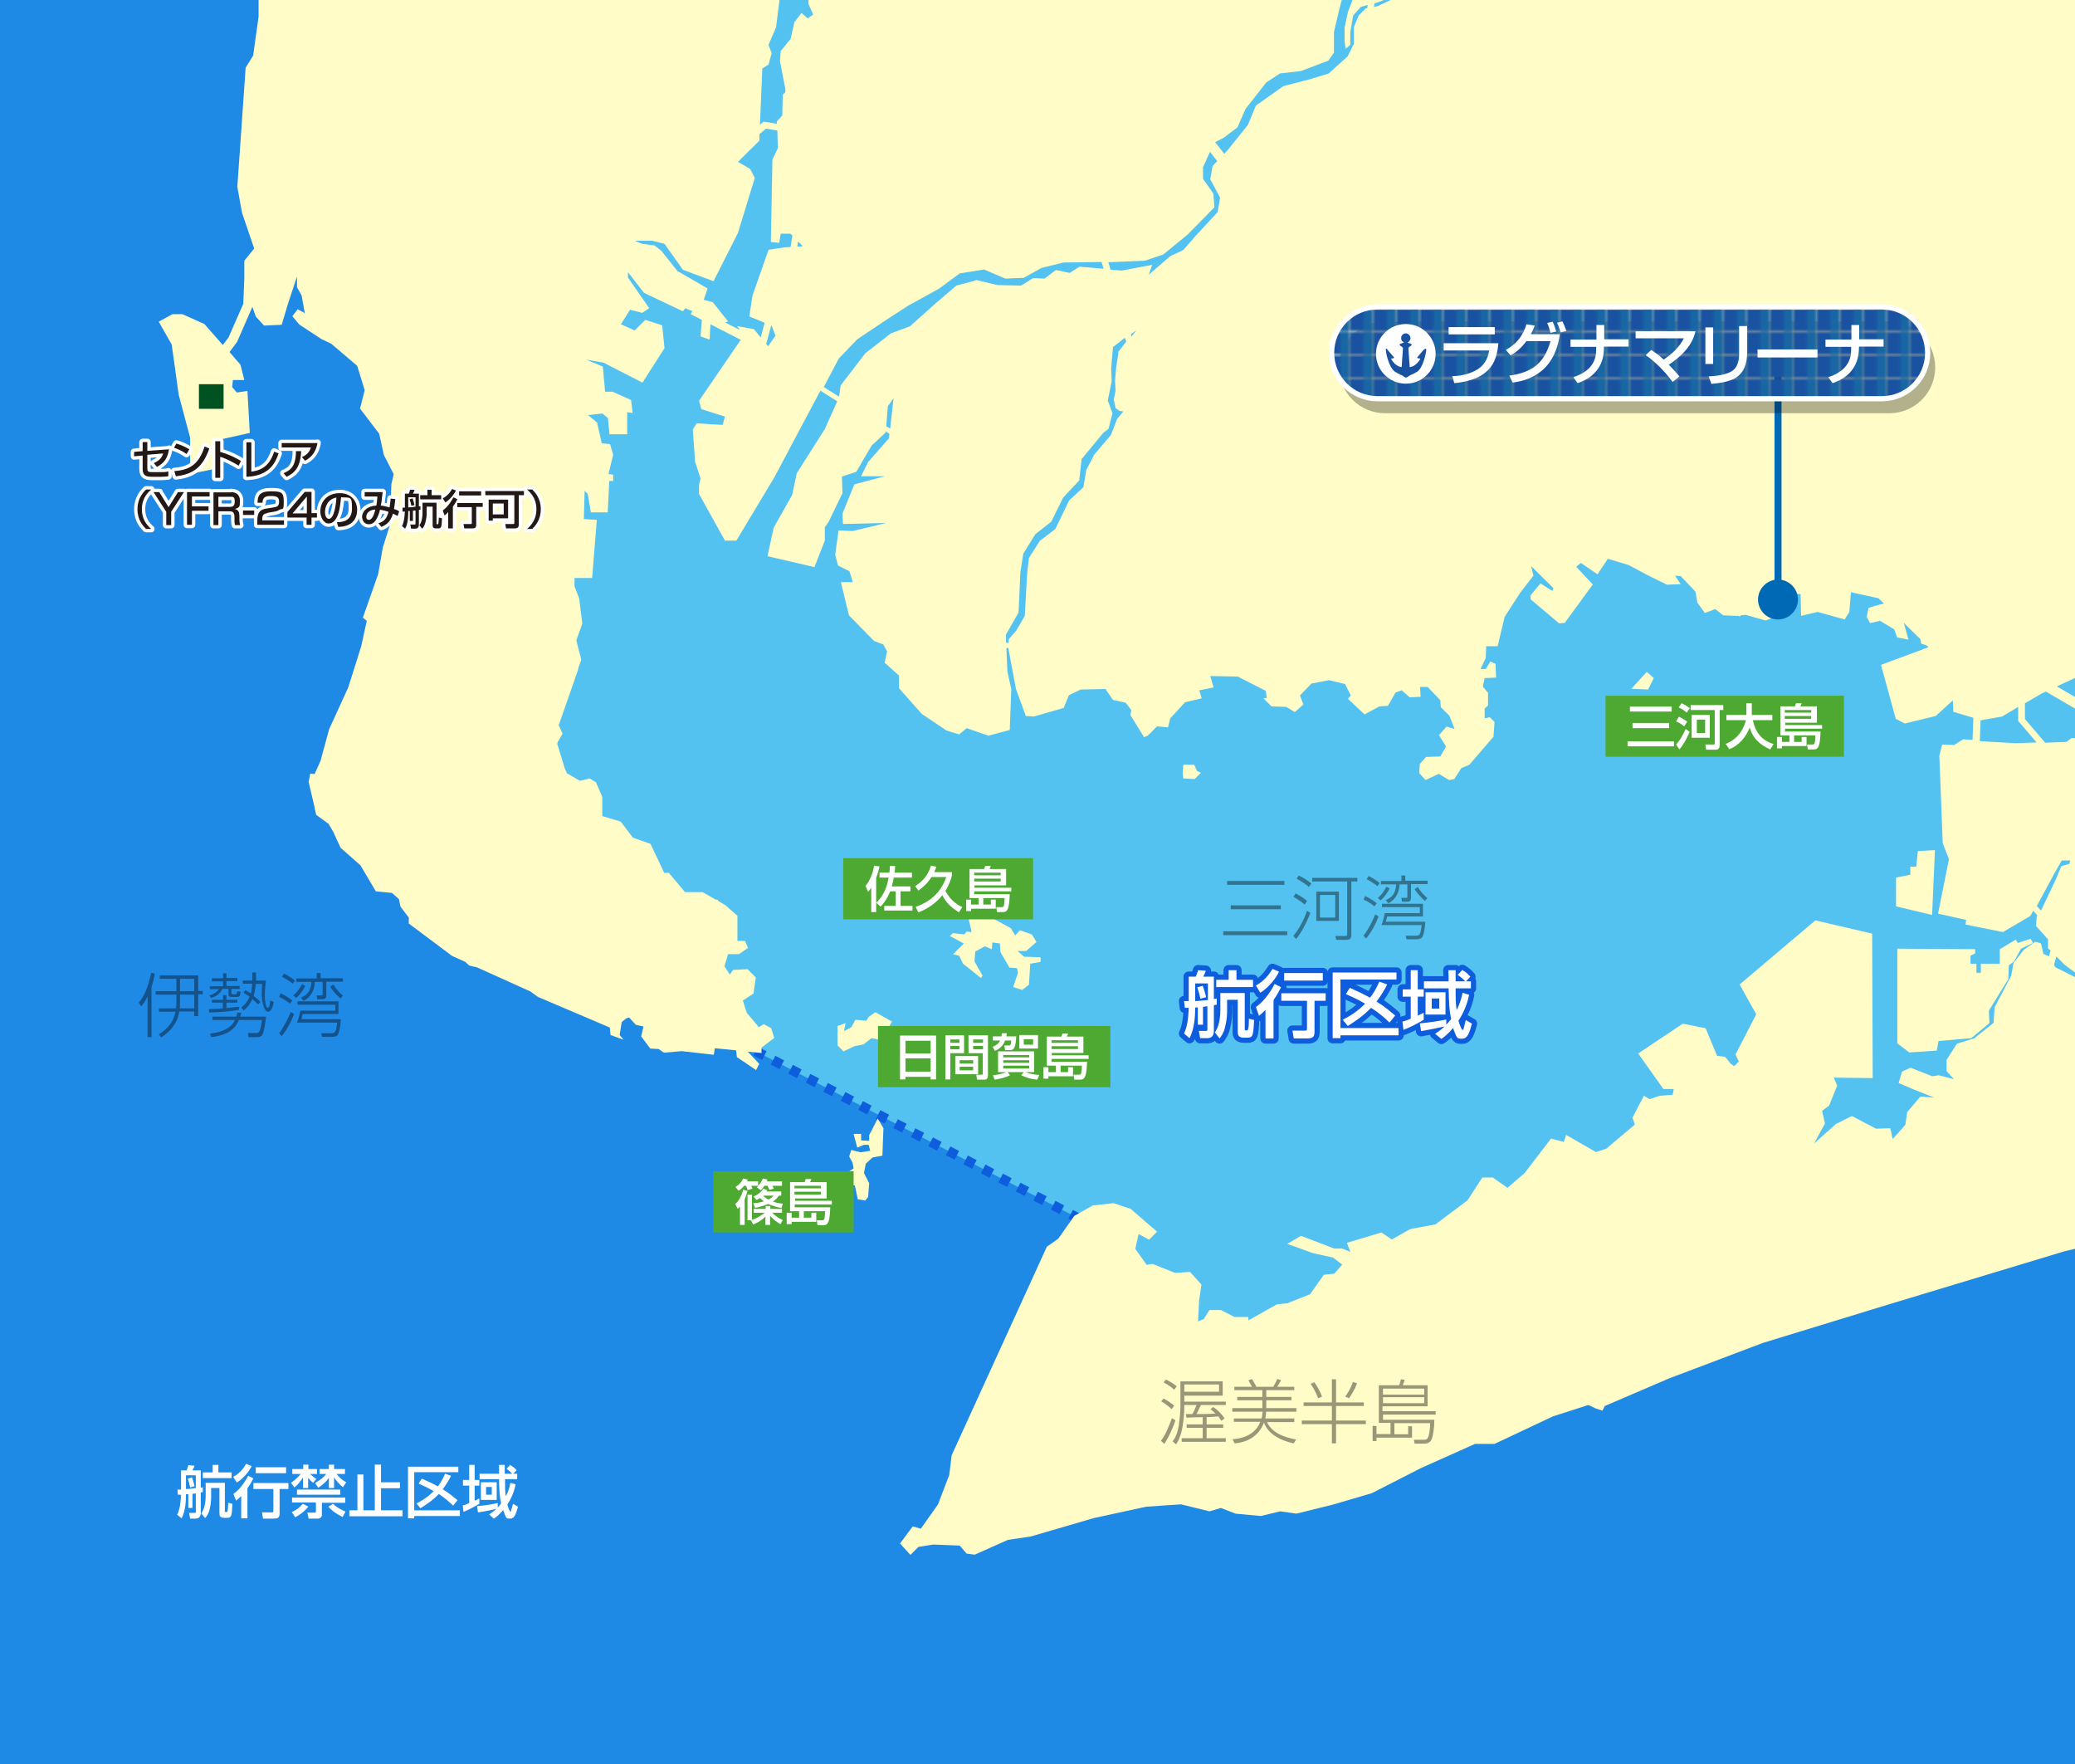 <?xml version="1.0" encoding="UTF-8"?>
<svg xmlns="http://www.w3.org/2000/svg" width="800" height="680" version="1.1" xmlns:xlink="http://www.w3.org/1999/xlink" viewBox="0 0 800 680">
  <defs>
    <style>
      .cls-1 {
        fill: #005221;
      }

      .cls-2 {
        fill: #fff;
      }

      .cls-3 {
        opacity: .4;
      }

      .cls-4 {
        fill: #1966a4;
      }

      .cls-5, .cls-6, .cls-7, .cls-8, .cls-9 {
        fill: none;
      }

      .cls-10 {
        isolation: isolate;
      }

      .cls-6 {
        stroke-width: 2px;
      }

      .cls-6, .cls-7, .cls-9 {
        stroke-linejoin: round;
      }

      .cls-6, .cls-9 {
        stroke: #fff;
      }

      .cls-7 {
        stroke: #0d5ddd;
        stroke-width: 4px;
      }

      .cls-11 {
        fill: #4ea932;
      }

      .cls-12 {
        fill: url(#_新規パターンスウォッチ_1);
      }

      .cls-13 {
        fill: #1f89e6;
      }

      .cls-14 {
        fill: #221815;
      }

      .cls-15 {
        fill: #0069b5;
      }

      .cls-16 {
        fill: #1a52a2;
      }

      .cls-17 {
        mix-blend-mode: multiply;
        opacity: .3;
      }

      .cls-8 {
        stroke: #0069b5;
        stroke-width: 2.7px;
      }

      .cls-18 {
        fill: #fffcc8;
      }

      .cls-19 {
        clip-path: url(#clippath);
      }

      .cls-20 {
        fill: #54c2f0;
        stroke: #0d5ddd;
        stroke-dasharray: 3.8;
        stroke-width: 3.8px;
      }

      .cls-9 {
        stroke-width: 2.6px;
      }
    </style>
    <clipPath id="clippath">
      <rect class="cls-5" width="800" height="680"/>
    </clipPath>
    <pattern id="_新規パターンスウォッチ_1" data-name="新規パターンスウォッチ 1" x="0" y="0" width="8.5" height="8.5" patternTransform="translate(160.8 236.3)" patternUnits="userSpaceOnUse" viewBox="0 0 8.5 8.5">
      <g>
        <rect class="cls-5" width="8.5" height="8.5"/>
        <rect class="cls-16" x="0" width="8.5" height="8.5"/>
        <rect class="cls-4" x="4.8" width="3.8" height="8.5"/>
      </g>
    </pattern>
  </defs>
  <!-- Generator: Adobe Illustrator 28.7.9, SVG Export Plug-In . SVG Version: 1.2.0 Build 218)  -->
  <g class="cls-10">
    <g id="map">
      <g class="cls-19">
        <rect class="cls-13" x="-18" y="-19.9" width="835.8" height="711.7"/>
        <polygon class="cls-20" points="277.8 398.2 429.8 476.9 437 533.6 750.2 465.2 802.4 432.1 802.4 -31.6 212 -16.1 174.3 173.6 162.7 311.1 277.8 398.2"/>
        <polygon class="cls-5" points="768.4 279.8 774.5 283.3 799.1 281.5 808.1 277.8 820.5 277.6 824.9 278.7 830.4 285.3 836.2 289 839.3 289.3 841.5 288.4 840.8 284.8 838.2 279.5 841.9 274.9 845 274.9 853.4 279.8 862 280.6 865.4 279.3 867.1 275.3 864 270 863.8 266.1 864 262.1 861.2 255 856.5 249 854.8 245.7 854.3 239.8 847.2 245.3 813.9 257.9 815 260.8 810.8 259.4 800.2 263.4 798.4 266.3 796.2 265.6 791.6 266.7 781.4 275.8 768.4 279.8"/>
        <polygon class="cls-5" points="520.7 287.7 516.5 290.8 516.7 292.8 519.4 292.8 520.9 290.6 520.7 287.7"/>
        <polygon class="cls-5" points="518.9 279.1 517.6 277.6 514.7 277.6 513.6 278.4 515.4 280.2 518.5 280.2 518.9 279.1"/>
        <g class="cls-3">
          <g>
            <path d="M496.3,359v1.5h-24.7v-1.5h24.7ZM495.2,339.6v1.5h-22.1v-1.5h22.1ZM493.8,349v1.5h-19.3v-1.5h19.3Z"/>
            <path d="M503,348.7c-1.3-1.2-3.2-2.3-4.3-3l.8-1.3c1.2.6,3.2,1.8,4.4,2.9l-.8,1.3ZM498.7,360.7c1.9-2.2,4.1-6.2,5.2-9.6l1.3.8c-1.5,3.9-3.5,7.7-5.5,10.1l-1.1-1.3ZM504.6,341.9c-.7-.7-1.8-1.5-4.7-3.2l.8-1.2c1,.5,2.9,1.4,4.9,3.1l-1,1.3ZM506,338.4h17.3v1.4h-2.3v20.5c0,1.5-.5,2-2.2,2h-3.6l-.4-1.5h3.7c.8,0,.9,0,.9-.9v-20.1h-13.5v-1.4ZM516.2,355h-8.7v-11.3h8.7v11.3ZM514.8,345h-5.9v8.7h5.9v-8.7Z"/>
            <path d="M529.9,349.4c-1.5-1.3-3.2-2.2-4.2-2.6l.6-1.4c.6.3,2.9,1.4,4.5,2.8l-.9,1.2ZM531.5,353.3c-1.1,2.9-2.7,5.9-4.8,8.5l-1-1.1c1.8-2.3,3.6-5.9,4.5-8.2l1.3.8ZM531.1,341.6c-1-.8-3-2.1-4.2-2.7l.8-1.2c.7.4,2.9,1.5,4.2,2.7l-.9,1.3ZM535.8,342.4c-.8,1.7-2.1,3.5-3.5,4.7l-1.1-1c1.5-1.1,2.9-3.4,3.3-4.3l1.2.6ZM540.3,339.5v-2h1.5v2h8.6v1.3h-6.4v4.7c0,1.2,0,2.1-1.4,2.1h-2.1l-.2-1.5h1.8c.5.1.5-.2.5-.5v-4.7h-3c-.3,4.9-3,6.6-4.3,7.3l-1.1-1.2c2.6-1.1,3.8-2.6,4.1-6.1h-5.9v-1.3h7.9ZM548.6,348.4v4.9h-13.8c-.2.8-.3,1.3-.5,2h15.2c0,2-.6,4.9-1,5.7-.2.5-.8,1.1-2.6,1.1h-3.6l-.4-1.4h4c1.6,0,1.8-.8,2.2-4.1h-15.5c.4-1,1-2.8,1.3-4.6h13.5v-2.3h-14.6v-1.3h16ZM546.6,341.9c.7,1.2,2.3,3.2,3.7,4.3l-.9,1.1c-2-1.6-3.6-3.9-4-4.5l1.2-.9Z"/>
          </g>
        </g>
        <polygon class="cls-18" points="761.5 367.5 761.5 365.9 731.5 365.7 731.5 402.2 736.1 405.7 746.7 405 747.4 401.3 760 400.2 767 394.4 766.8 389.6 774.3 377.4 774.5 372.1 776.5 370.6 779.2 365.7 783.8 363.5 782.9 361.9 777.9 363.5 777.2 362.2 771 365.9 771 371.5 763.7 371.5 763.7 375 762 375 762 371.5 759.7 371.5 759.7 368.4 761.5 367.5"/>
        <polygon class="cls-18" points="738.8 334.1 736.5 334.1 736.5 337.2 731 338.3 731 349.4 744.9 352.7 746 327.7 739.4 328.1 738.8 334.1"/>
        <polygon class="cls-18" points="635.4 265.8 637.6 261.4 634.9 259 628.9 265.6 630.7 265.6 635.4 265.8"/>
        <polygon class="cls-18" points="463 297.9 461.5 297.2 460.4 294.8 456.2 294.8 456 298.1 456.2 300.1 460.6 300.3 463 297.9"/>
        <polygon class="cls-18" points="371.8 360.2 367.4 359.7 366.2 360.8 371.6 363.7 367.4 367.9 369.8 368.4 371.3 371.5 378.2 377 378.8 376.1 375.7 370.6 376 366.8 379.7 364.8 382.4 365.9 382.6 363.3 385.5 363.7 385.7 367 389.2 373 392.1 373.2 392.5 375 390.6 380.5 394.1 381.6 396.7 379.6 397.2 371.5 401.2 370.8 401.2 369 394.8 368.8 392.3 366.6 395.6 366.6 399.6 363.1 397.8 360.2 393.2 358.6 391.4 360.6 389.7 357.8 377.5 351.1 373.5 354.4 374.6 359.3 372.7 359.1 371.8 360.2"/>
        <polygon class="cls-18" points="334.9 392 334 393.5 329.8 393.1 328.2 396 325.4 397.5 326 394.4 322.9 395.5 322.9 403 325.2 405.3 329.4 403.3 332.9 402.6 336 400.2 339.1 400.8 341.9 397.3 343.9 393.8 337.5 390.2 334.9 392"/>
        <polygon class="cls-18" points="335.1 437.6 335.1 439.8 332 439.6 332 437.1 329.1 437.1 330.5 442.4 333.1 441.3 334.9 441.3 335.5 443.6 331.8 444.2 328.2 443.3 327.4 445.8 328.7 448.2 329.1 450.4 324.5 453.5 324.5 455.9 329.6 457 330.7 462.3 333.6 462.8 334.7 461.4 335.1 456.1 333.1 452.2 333.8 448.6 336.4 446.2 340.2 445.5 340.6 434.9 338.4 431.2 335.1 437.6"/>
        <path class="cls-18" d="M981.3,388.1l1-3.7-6.9-1.8.9-284.7-6.6,5.5-6.6,6.4-5.7,9.1-.9,8-4.6.2-5.3-1.1-7.1,2.2-11.5,6.4-6.8,2-8,2.2-7.1.7-4.2,2.2-1.8,3.8.9,8.8,2.9,7.1-.7,10.8-3.3,3.1-4.4,2.2-5.7-.2-5.1,1.1-1.1,2.7.4,5.7,5.7,12.6,7.1,11.7v4.2l-1.3,1.8-1.3,6.2-4.9,6.8-3.8-.7-9.1,1.5-9.3,6-8.4,2.2-2.7,3.8,1.3,5.7,6.8,8.6,1.8,4.9-.4,7.3,3.5,5.7-.4,4-3.5,2.7-5.5.4-6.4-.9-9.9-4.6-2.4,1.8.7,4.4,2.9,3.5.2,4-2,1.5-4.2.4-6.2-2.4-12.8-10.8-4-.2-1.7.5-10.1-8.6-10.7-6.2,9-4.2,2-3.1h6.2l16.8-6.9,10.2-3.1,11.5-5.1,4.4-4.9,7.3-2,5.5-.2,10.4-6.2,5.5-.9,6-.4,7.5-13.3-.7-4-6-8.4-1.3-4.9-4-8.8-1.5-7.5,1.1-3.3,2.7-1.5,6.4-.2,5.1-.7,4.4-3.5.7-12.2-4-7.5v-6.6l3.1-6.8,4.6-2,8.6-.7,9.9-1.3,10.8-6.4,10.2-4,9.1-.4,3.8-9.7,4.6-5.1,6-6.6,8.4-8.2V-5.3h-446.5l1.1-8.7-2.5-.3-1.1,9h-4.8l-3.8,9.9-1.3,6v5.3l.4,2.9,1.8-1.5v-4.9l1.1-6.4,2.9-3.3,2.7-.8-.2,1.3h-.6c0,.1-2.7,2.8-2.7,2.8l-1.8,4.4v6.4l-2.4,4.9-7.3,6.6-7.1,2.2-10.4,2.7-10.6,7.5-3.1,7.5-7.5,9.3-1.6,1.8-3.5-4.5,3.3-1.7,5.3-4,3.1-7.1,8-10.2,5.3-3.5,8-.9,10.6-4,2.2-3.1v-8l2.2-9.3,2.7-10.2-97.5.4-3.9-5.1-3,2.3,2.1,2.8-39.1.2-.3-3.1-2.5.3.3,2.8h-23.8c0,.1,4.5-5.1,4.5-5.1l-1.9-1.7-6,6.9-36.4.2V1.5l1.8,4.1-2.1,1.5-2.4-2.1-2.7,3.5-1.5,6.5-3.8,4.7-.3,3.8,2.1,10.9v1.1c0,0-1,1-1,1l-.2,8-2.1,2.3v.9s-5.1-.8-5.1-.8l-1.4,1.2.9-21.7,2.4-1.5,1.2-4.4-1.2-3.2,2.9-6.8,2.1-16.5h-6.7s4.8-8.8,4.8-8.8l-2.2-1.2-5.5,10-184.3-1.4.2-4.4h-2.6c0-.1-.2,4.4-.2,4.4h-2.7s-2.4,7-2.4,7v6.8l-2.1,15-2.9,4.7-.3,4.4-2.9,41.5,1.8,10,4.7,13.8-3.8,4.7v6.5l-.4,10.1-5.7,13-2.2,2.9-7.1-8.1-8.5-3.8h-3.8l-5.3,2.9,5,8.8,2.7,19.4,4.4,16.5v10.3l2.4,3.2,7.4-1.5-1.2-10.6,14.4-3.2-.9-16.2-4.1.6-1.8-2.1.3-2.7h4.4l-1.5-5.9-4.2-4.9,2.9-3.9,5.9-13.5,1.3,3.7,3.2,3.5,6.8-.3,2.4-8,3.5-10.6v4.1l1.8,3.2,1.2,6.8-2.7-1.5-2.1,2.7,2.7,3.2,8.5,5.6,3.8,1.8,10,8.5,2.9,9.4-1.8,7.1,7.4,9.7,1.8,8.2,3.8,7.4-.9,3.8-.6,15.9-2.7,8.5-1.8,10.3-5.9,16.8,1.5,1.2-2.1,9.7-5,15.9-7.4,16.2-3.3,12.1-2.3,5.2-1.7-.2-.6,3.2,2.3,9.9h0c0,.1,0,.2,0,.2l.6,2.6,4.8,3.5,1.8,3.1,2.8,6.1,7.7,6.8,5.9,10,6.2.6,2.7,2.4.6,2.9,3.2,4.2v2.3c0,0,16.7,12.5,16.7,12.5l5.1,2.3,1.5,1.4,3,.7,20.6,9.3,2.9,2.1,27.7,11.8.3,2.9,5,1.8-1.5-1.8.8-5,1.7-1.4,1.1-.4,2.7,2.9,2.9.6-.9,3.8,3.5,4.7,3.2.2,2.1,1.4,6.8-.6,1.8.2,10.6,1.2.4-2.5h.2s8,.8,8,.8l.3,2.6,7.4,5,1.2-2.4-4.4-4.7h0s5.3.5,5.3.5v-2.2h.2c0,0,4.7-3.6,4.7-3.6l-1.2-3.8-2.9-1.5-1.8,1.2-4.7-5.6-1.5-4.7,4.1-2.7.9-6.2-3.2-3.2-5.6.3-1.2,1.8-2.1-3.2,1.4-4.7h4.2l3.5-2.4-1.2-2.7h-2.9v-9.7l-4.7-4.1-2.7-1.6-.3-.5h-.7c0,0-5-2.9-5-2.9h-6.8l-6.2-7.4h-1.8l-5.3-11.2-6.8-2.4-4.7-6.2-7.1-2.1v-7.4l-2.4-5.6-2.4-1.5-3.8.9-5-2.9-.9-2-2.8-9.2v-.6s2-3.5,2-3.5l-1.5-3.2,7.4-21.2.3-1.3,1-2.7-.2-.8v-.2s-1-3.7-1-3.7l-.7-2.9,2.3-6.4-1.2-9.7-1.8-4.7v-3.2h6.8l1.8-22.4-5-.3.3-10.9,1.2,1.2,1.2,7.1h6.5l.6-12.1h1.5v-2.4l-1.8-.3,1.8-7.4-1.2-4.1-3.2-.3-1.8-8-3.5-2.9,5.6-.6,2.1,1.8.6,6.2h6.8v-8.5l2.1.3-.6-5-7.1-3.2h-2.9l-.9-9.7-6.5-2.7,6.8,1.2,15,7.7,8.5-13.3-.9-8.8-6.5-2.1-4.1,4.1-5.3-2.4,3.5-5.6,4.7,1.2,2.7-1.8-8.2-11.8v-2.1l6.2,8,15,7.1.9-1.2,2.7,1.1-.6,1.2,4.3,2.2-.5,6.4,3.5,1.2.3-5.9,11.7,6-16.1,23.5.9,3.2,9.1,2.9-.9,3.2-10-.6-1.5,2.4.9,12.4,2.1,6.5-.6,2.4v3.5l10,18h4.4l14.7-24.5,17.7-33.3,6.5,4.1-4.8,10.7-10.8,17-1.8,8.4-7.1,12.6-2.4,11,18.1,4.2,4-10.2v-5.1l1.5-2.2,5.3-11-.2-6.4,5.5-1.8,6-10.2,5.3-4.9v-.5s1.5.9,1.5.9l-.2,1.8-8,9.1-2.7,5.5h9.1l-11.7,3.1-4.6,11.3.2,4,16.6-.4-12.8,3.1-5.5-.2-1.3,9.3,1.1,4.2,4.4,2.2,1.3,4.2h-4.6l3.1,12.8,9.7,9.9,3.5,1.3,1.5,2.7-.9,4.4,5.5,4.9v4.9l8.8,9.9,9.5,6.4,4.9,1.5,2.9-2.4,8.4,2.9,8.2-2.2.4-10.6.2-5.1-1.5-6.8-.4-9.1h.8v.3l2.9,15.5,3.8,10.4,3.1.2,11.5-3.3,2-4.9,4.6-2.2,9.5-.2,2.9,4.2,4.9,1.1,2.2,2.9-.4,1.8,5.3,8.6,1.5-.7,3.5-3.5,4.2.4.9-3.5,5.7-6.2,6.4-1.5-.9-3.1,5.5-1.1-1.3-4.4,10.6.2,10.8,5.5.4,2.7-1.3.2,3.1,3.1,5.7.2,3.3,2,3.3-2.9-1.3-3.5,4.4-4.6,6.8-1.3,6.2,1.5,2.2,4.4-1.1,1.3,6.4,6,5.7-3.1,3.3-.2,2.9-5.1,2.4-.9,3.1,2.7,4.2-.2-.2-3.8h2.9l4.9,5.1.2,2.7,3.3,3.3,2,5.1-3.1-.9-2.9,3.3,2.7,4.4-2.2,3.8-5.5.2-2.4,2.7-.2,3.5,2.4,2.7,5.1-2.4,4,2.4,2-.4,2.7-4.2,3.1-1.3,9.3-10.8.4-5.7-1.8-1.8-2,.4v-3.8l1.3-1.1v-4.9l-2-2.4.7-3.3,4.4-.2-.2-5.3-2-.9-1.8,2.9h-2l2-4.2.2-4.6h4.4l2.7-11.3,6-9.3,5.1-6.6-.9-3.7h0s8.6,8.5,8.6,8.5l-.4,1.1-4.6-2.9-3.8,4.6v1.5l11,9.3,2.2-.2,10.8-14.8-6.4-6.8,1.8-1.5,6.4,4.4,4-6,8,2.4,7.1,3.8,7.7,3.8,5.3-.2-2.2-3.3,2.2.2,5.7,6,.7,4.2,2.9,4,4-1.5,3.1,2.4,4.4.2h1.4c0-.1.5.3.5.3l.5-.5,1.8-.2,7.7,2.2,8.6-3.3.9-3.8-2.4-.9,2-2.4,4.4.2.2,8.4,6.4-1.5,10.4,2.9,1.8-2.9.6-7.6,10.6,2.3,2.1,2-5.9,1.7-.7,3.5,1.3,2.4,3.8-.9,5.5,3.3,1.1,3.1,4.4.9-1.8-6.5,6.4,6.3.3,1.7,2.1.7.7.7-18.3,6.8,5.7,20.8,3.5,1.8,11.9-2.9,6.6-6,.2,4.4,7.7,2.3-.3,8.5-3.6-.2-3.5,2.2-4.6-.2-1.1,4.2,1.3,33.8,2.4,6.2-4.2,21,10.8,2.4-.2,1.8,14.4,2.9,10.6-6.2,1.1-2,1.6,1.8-.3.6-.2,3.5,4.6,5.1v3.5l1,.8-.7,2.4v-.2c-.1,0-2.1-.9-2.1-.9l-.9-4-2.2-.7-4.4,3.1-4,5.1-.9,4.9-6.4,12.2-.4,6-7.5,6-6.6,2-4,6.2v4.4l2.8,3.1-5.9-1.5-2.4.4-8.4-3.3-3.3,1.5-1.3,4.4,6.4,2.7,7.3,2.9-5.3-.4-5.1,6-.7,4.9-4.9,5.5-.9-4.2-5.5.2-9.3-4.9-6.2,3.1-8.4,7.5,4.2-7.7-1.1-4.9,2.7-2,3.1-7.7-1.3-3.1,15,.2-.2-55.7-21.9-5.1-29.2,24.7,6.4,11.5-8,15.5,1.3,2.7-1.8,1.8-1.3-.9-2.2-2.7-3.1-.4-4.4-10.6-8.8-1.8-17.2,11.5,9.7,13.7h4l-.4,2.2-4.9.4-4,1.3-2.2-1.3-4.4,8.4.9,2.7-11,9.3-4,1.3-11.5-6.6-.9,2.7-4.9-1.3-10.2,13.3-6.6,5.7-5.7-4h-4l-5.7,8.8-12.4,9.3-9.7,1.8-7.1,4-4-2.7-13.3,4,1.3,3.5-3.1-1.3h-3.1l-12.8-4.9-5.3,3.1,9.7,3.5,8,1.8,3.5,2.7-3.1,3.5-4,.4-5.3,7.5-8.8,3.5-4,.4-11,6.2v-1.3h-5.3l-5.3-2.7h-4.4l-2.2,3.5-2.2.9.4-8,.9-6.2-4.4-4.9-5.7.4-8.8-3.5-2.2.4-4.4-6.2,1.3-5.7,4,2.2,3.1-3.1-10.2-8.8-6.6-2.2-8,.9-7.1,4-6.2,8.8-4.4,3.1-36.7,80.4-.9,7.5-4.4,11.5-6.6,9.3-3.1-.9-4.9,6.6,4,4.4,3.1-3.1,5.7-.9,10.2.4,2.7,3.1,3.1.4,12.8-5.7,8.8-1.3,24.3-7.1,20.3-4.4,13.3-.9,11,2.7,4.4-1.3,5.7,2.2,9.7.9,7.5-1.8,6.2.9,14.1-3.5,15-4.4,19-9.7,20.8-9.3h7.5l22.5-10.6,13.7-4.4,2.7,1.3,2.7.9.9-1.8,24.7-10.6,36.2-13.7,49-15,67.2-20.3,40.7-9.7,28.3-7.1,61.9-12.4,48.2-8.8v-1.5s1.9,5.8,1.9,5.8l2.4-.8-4.3-13.3.2-48.7,6,1.5ZM309.5,94.9l-2.1.2.3-2,1.8,1.8ZM297.3,125.5h.2c0,0,1.5,3.9,1.5,3.9l-2.9,4.1-.7-.9,1.9-7h.1ZM261.5,104.9l-6.5-8.2-2.7-2.1-4.7-.6-2.9-1.2h6.8l4.7,1.2,7.1,10,11.8,4.4,9.4-18.6,6.5-21.2-1.8-3.5-4.7-2.7,8.3-8.2v-2.5c.1,0,2.5-2.1,2.5-2.1l4.4.7.2,6.8-2.1,4.4-.6,31.8,3.2.3.6-3.5h3.8l.7.7-.7,4.4-2.6.2-5.9.9-6.2,17.7-1.2,8,5.9,2.4-1.5,5.7-2.6-3.2-6.5-1.2,1,1.5-5.6-2.9,1.1-.4-5.9-7.4-3.5-.9,1.5-4.4-11.2-6.5ZM343.3,165.3l-1.6-1,.6-7.7,2.2-3.1-1.3,11.7ZM376.2,108.1l-7.5,2-7.7,6.6-10.2,9.1-7.3,2.7-9.9,7.7-9.5,12.4-.6,4.3-5.9-3.7,5.8-11,7.1-7.4,10.6-7.1,9.1-5.9,11.8-6.5,8-5.9,9.4-1.5,8.2,3.5,7.1-.3,6.8-3.8,8.5-2.1,14.7-.2.8,2.6-9.3-.8-3.8,2.4-5.3-1.1-4.4,3.3-4.4-.2-4.6,2.9-9.1-.2-8.4-2ZM431.2,136.1l-.9,5.7-.4,4.9.2,4-.7,3.3.7,3.3,1.5,1.1,1.5.2-2.4,2.9-2.4,6.2-6.4,7.5-3.1,6-1.1,6.6-5.5,5.1-5.3,11-6,4.6-4.2,6.6-.7,6.2-.9,16.1-3.3,5.7-2.9,3.3v1.4h-1s-.1-3.1-.1-3.1l4.9-8.6.7-15.5,1.1-7.1,4.6-7.5,6.2-4.9,4.6-9.3,6.2-6.6.9-8.2,8.4-10.2,2-1.5,1.5-6-1.8-4.9,1.5-7.5-.2-4.9.7-8.2,4.6-3.6.5,1.5-3.1,4ZM436.2,129.7l-.2-.8,2.1-1.6-1.8,2.4ZM469.6,81.6l-8.8,9.5-4.6,5.3-5.1,2.4-8.2,7.1,1.3-3.8-11.7,2.2-4.3-.3-.9-2.9h0s14.1-.6,14.1-.6l7.1-2.4,9.4-7.7,10.3-10.5-.4-5.3-4-5.7v-4.4l2.7-6,2.8,3.6-1.8,1.9-.9,5.1,3.8,7.1-.9,5.3ZM537-.4l-5.7,2.7-1.6.4.2-1.4,1-.3,4-1.5,3.3-1.5,2.9-1.5,2.9-.2-6.8,3.5ZM780.7,271.1l6.7-3.9,1.4-.6,12.5,7.3,8.1,6.9-5.6,1.7-3.1,2h-2l-2,1.5-8.2.3-7.8-9.1v-6ZM763.5,277.7l8.4-1.5,6.2-3.7v5.4l7.1,8.3-8.2.3-13.7-.8.3-8.2ZM785.3,349.2l6.7-12.4,2.9-5.1h3.3l-.4,1.3-3.1.9-2,4.9-5.8,12.2-1.6-1.7ZM792.9,368.8l3.1,3.1,4.4,3.3,5.7,2,8.8,2.4,11.3.4-7.5.9-8-.7-10.2-3.3-8-4-.6-.9.9-3.3Z"/>
        <g class="cls-3">
          <g>
            <path d="M447.6,555.4c1.8-2.2,3.6-6.9,4.2-8.7l1.4.8c-1.3,3.7-2.5,6.3-4.3,9.1l-1.3-1.2ZM451.7,543.2c-.5-.5-2.2-2-4-3l.9-1.1c1.2.6,3.3,2,4.1,2.8l-1,1.3ZM452.7,535.7c-1.3-1.1-2.2-1.8-4.1-2.8l.9-1.1c.8.4,2.5,1.2,4.2,2.6l-1,1.3ZM465.2,549.1h6.4v1.3h-6.4v4h7.4v1.4h-17v-1.4h8.1v-4h-6.2v-1.3h6.2v-2.8c-1.2,0-5.2.1-6.3.2l-.2-1.4c.8,0,1.5,0,2.5,0,.5-.7,1.1-2.2,1.6-3.5h-4.7c0,2.1-.1,4.7-.6,7.9-.4,2.6-1.2,5.3-2.6,7.3l-1.3-1.2c1.3-1.6,2-3.8,2.4-6.3.3-2.2.6-5,.6-7.1v-9.7h16.3v5.5h-14.8v2.3h16v1.3h-9.6c-.4.8-1.5,3.2-1.7,3.5,2.2,0,5.2,0,7.3-.2-.9-.9-1.4-1.3-1.9-1.7l1-.8c1.5.8,3.5,2.9,4.4,4.4l-1.2.9c-.3-.5-.6-.9-1.2-1.7-1,.1-3.4.3-4.5.3v2.8ZM456.6,533.7v2.8h13.4v-2.8h-13.4Z"/>
            <path d="M499,546.9v1.3h-10.5c1.8,4.1,6.6,5.9,11.2,6.7l-.9,1.5c-8.4-1.8-10.8-6-11.5-8-1.4,3.9-5,7.5-11.3,8l-.8-1.6c5-.3,9.1-2.5,10.7-6.7h-10.2v-1.3h10.7c.3-1.2.3-2,.4-2.6h-11.7v-1.4h11.6v-3h-9.7v-1.3h9.7v-2.6h-10.8v-1.3h6.8c-.3-.6-1-1.8-1.4-2.5l1.4-.5c.5.8,1.3,2.2,1.7,3h6.5c.5-.8,1.3-2.3,1.5-3l1.5.4c-.5,1-1.3,2.3-1.5,2.6h6.6v1.3h-10.8v2.6h9.7v1.3h-9.7v3h11.6v1.4h-11.7c0,1.4-.2,2.2-.3,2.6h11.4Z"/>
            <path d="M515.1,531.7v8.9h10.7v1.4h-10.7v5.6h11.5v1.4h-11.5v7.4h-1.6v-7.4h-11.6v-1.4h11.6v-5.6h-10.9v-1.4h10.9v-8.9h1.6ZM508.2,539c-.2-.5-1.2-3.2-2.9-5.5l1.4-.7c.9,1.1,2.5,4,3,5.6l-1.5.6ZM518.7,538.3c.6-.9,1.9-2.6,2.9-5.6l1.6.6c-1.1,2.7-2,4.1-3.1,5.7l-1.4-.6Z"/>
            <path d="M553.7,545.3h-20.5v2h19.8c0,3-.5,6.2-1,7.4-.5,1.3-1.6,1.8-2.9,1.8h-3.7l-.3-1.5h3.7c1.4,0,2.3.1,2.6-6.4h-13.8v4.3h5.3v-3.1h1.5v4.4h-13.7v1.3h-1.5v-5.8h1.5v3.1h5.4v-4.3h-4.5v-14.5h7.8c.3-.6.6-1.6.7-2.3l1.5.2c-.2.5-.5,1.4-.8,2.1h9.6v8.1h-17.4v1.9h20.5v1.3ZM549.1,535.3h-15.9v2.3h15.9v-2.3ZM549.1,538.6h-15.9v2.3h15.9v-2.3Z"/>
          </g>
        </g>
        <g class="cls-3">
          <g>
            <path d="M58.3,399.8h-1.4v-15.7c-1.2,2.5-2,3.3-2.5,3.8l-.9-1.4c2-2.4,3.4-5.2,4.8-11.5l1.4.3c-.3,1.8-.7,3.4-1.3,5.2v19.2ZM61.3,398.7c3.5-2.3,5.5-4.6,6.4-8.7h-6.4v-1.3h6.6c0-.5.1-1.1.1-2.1v-3.2h-8v-1.3h8v-4.8h-6.4v-1.3h14.8v6h1.8v1.3h-1.8v8.4h-1.5v-1.8h-5.8c-.8,5.2-4.1,8.1-6.9,10l-1-1.2ZM69.4,386.5c0,1.1,0,1.6-.1,2.2h5.6v-5.3h-5.5v3.1ZM69.4,382.1h5.5v-4.8h-5.5v4.8Z"/>
            <path d="M86,386.5h-4.3v-1.1h4.3v-1.8h1.3v1.8h4.2v1.1h-4.2v2.1c2.1-.2,3.5-.4,4.8-.5v1.2c-2.9.5-7.2.9-11.4,1l-.2-1.3c1.8,0,3.4-.1,5.4-.3v-2.2ZM87.3,375.1v1.9h4.2v1.2h-4.2v1.9h5.1v1.1h-3.2v1.5c0,.4,0,.6.7.6h.9c.5,0,.6-.3.7-1.2l1.3.2c-.3,1.6-.3,2-1.5,2h-2.1c-.6,0-1.1-.2-1.1-1v-2.1h-2.3c-1.1,2.2-2.8,3-4.4,3.5l-.7-1c1.4-.3,3-1.3,3.7-2.4h-3.5v-1.1h5.1v-1.9h-4.3v-1.2h4.3v-1.9h1.3ZM93,390.5c-.1.4-.2.7-.4,1.4h10c-.3,2.6-.9,5.9-1.3,6.7-.3.7-.8,1.2-2.4,1.2h-3.1l-.2-1.6h3.2c.9,0,1.6,0,2.2-5h-8.9c-.8,1.8-2.5,5.7-10.7,6.6l-.4-1.4c2.9-.3,5.6-1,7.8-2.8.8-.7,1.4-1.6,1.8-2.4h-8.7v-1.3h9.2c.2-.5.3-.9.4-1.5h1.5ZM102.5,378.2c-.4,3.4-.4,4.9-.4,5.6,0,1.5.3,4.7,1.1,4.7s.8-1.7,1-2.8l1.3.5c-.1.8-.6,3.8-2.2,3.8s-2.4-4.7-2.4-6.7.1-3.3.2-4h-2.5c-.1,1.6-.4,3.3-.8,4.6,1.4,1.1,2,1.7,2.6,2.3l-.9,1c-.5-.5-1-1.1-2.2-2.1-1.1,2.5-2.6,3.8-3.3,4.4l-1-1.1c.8-.6,2.3-1.9,3.2-4.2-.9-.7-1.7-1.2-2.3-1.5l.7-1c1.1.6,1.6.9,2.1,1.3.2-.7.4-1.7.5-3.8h-3.6v-1.2h3.7c0-1.3,0-2.1,0-3.1h1.4c0,.6,0,1.3,0,3.1h3.9Z"/>
            <path d="M111.8,386.9c-1.5-1.3-3.2-2.2-4.2-2.6l.6-1.4c.6.3,2.9,1.4,4.5,2.8l-.9,1.2ZM113.4,390.9c-1.1,2.9-2.7,5.9-4.8,8.5l-1-1.1c1.8-2.3,3.6-5.9,4.5-8.2l1.3.8ZM112.9,379.2c-1-.8-3-2.1-4.2-2.7l.8-1.2c.7.4,2.9,1.5,4.2,2.7l-.9,1.3ZM117.7,380c-.8,1.7-2.1,3.5-3.5,4.7l-1.1-1c1.5-1.1,2.9-3.4,3.3-4.3l1.2.6ZM122.1,377.1v-2h1.5v2h8.6v1.3h-6.4v4.7c0,1.2,0,2.1-1.4,2.1h-2.1l-.2-1.5h1.8c.5.1.5-.2.5-.5v-4.7h-3c-.3,4.9-3,6.6-4.3,7.3l-1.1-1.2c2.6-1.1,3.8-2.6,4.1-6.1h-5.9v-1.3h7.9ZM130.5,386v4.9h-13.8c-.2.8-.3,1.3-.5,2h15.2c0,2-.6,4.9-1,5.7-.2.5-.8,1.1-2.6,1.1h-3.6l-.4-1.4h4c1.6,0,1.8-.8,2.2-4.1h-15.5c.4-1,1-2.8,1.3-4.6h13.5v-2.3h-14.6v-1.3h16ZM128.5,379.5c.7,1.2,2.3,3.2,3.7,4.3l-.9,1.1c-2-1.6-3.6-3.9-4-4.5l1.2-.9Z"/>
          </g>
        </g>
        <g>
          <g>
            <path class="cls-9" d="M65.2,173c-.6,3.7-1.8,5.4-4.7,7l-1.2-1.5c2.6-1.1,3.3-2.6,3.6-3.7l-6.1.5v5c0,1.4.1,1.7,2,1.7h3.3c.9,0,1.9,0,2.8-.3v1.9c-.6.1-2.1.2-2.7.2h-3.7c-3,0-3.5-1.1-3.5-3.3v-4.9l-3.3.3v-1.7c-.1,0,3.3-.3,3.3-.3v-3.5h1.8v3.4l8.4-.6Z"/>
            <path class="cls-9" d="M71.9,175c-1.2-.9-3.2-1.9-4.8-2.4l.9-1.6c1.4.4,2.8.9,5,2.2l-1,1.7ZM67.2,181.6c6-.4,9.5-2.7,11.7-9.5l1.8.8c-2.4,6.8-5.8,9.9-12.9,10.7l-.6-2Z"/>
            <path class="cls-9" d="M84.9,170.1v4.1c3.9,1.1,6.9,2.8,8,3.5l-.9,1.8c-1.8-1.1-4.9-2.8-7.1-3.4v8.1h-1.9v-14.1h1.9Z"/>
            <path class="cls-9" d="M96.9,181.8c6-.6,7.9-4.9,8.8-7.7l1.7.7c-1.1,3.1-3.2,8.7-12.4,9v-13.3h1.9v11.3Z"/>
            <path class="cls-9" d="M122.4,170.7c-.7,4.3-3.1,6-4.8,6.9l-1.2-1.4c1.1-.5,2.7-1.3,3.5-3.7h-11.3v-1.7h13.7ZM109.3,182.4c2.8-1.1,4.8-2.8,4.8-8.5h2c-.2,5.8-2.2,8.3-5.6,9.9l-1.2-1.4Z"/>
            <path class="cls-9" d="M58.3,188.7c-3.2,2.7-3.6,5.7-3.6,7.6s.4,4.9,3.6,7.6h-2c-1.1-1.1-3.3-3.4-3.3-7.6s2.2-6.5,3.3-7.6h2Z"/>
            <path class="cls-9" d="M61.4,189.7l3.6,5.8,3.6-5.8h2.3l-4.9,7.6v5.1h-1.9v-5.1l-4.9-7.6h2.3Z"/>
            <path class="cls-9" d="M80.8,189.7v1.7h-6.8v3.8h6.4v1.7h-6.4v5.4h-1.9v-12.6h8.7Z"/>
            <path class="cls-9" d="M89,189.7c2.3,0,3.5,1.2,3.5,3.4s-.1,2.6-2,3.1c1.5.3,1.8,1.4,1.8,2.7v1.2c0,1.4.2,2,.3,2.3h-2c-.2-.7-.2-1.7-.2-2v-1.2c0-2.1-1.2-2.1-2.1-2.1h-4.1v5.3h-1.9v-12.6h6.7ZM84.2,191.5v3.9h4.2c1.1,0,2.1-.1,2.1-2.1s-.8-1.8-2-1.8h-4.3Z"/>
            <path class="cls-9" d="M98,196.8v1.7h-4.3v-1.7h4.3Z"/>
            <path class="cls-9" d="M103.1,197.8c-1.1.2-2,.4-2,2.4v.4h8.4v1.7h-10.3v-1.4c0-2,.2-4.3,3.2-4.8l3.1-.5c1.4-.2,2.1-.6,2.1-2.2s-.7-2.2-3.1-2.2-3.2.6-3.3,2.6h-1.9c0-2.7.8-4.4,5-4.4s5.1.3,5.1,4-.5,2.5-1.4,3c-.5.3-1.1.6-2,.8l-3,.5Z"/>
            <path class="cls-9" d="M120.1,189.7v8.1h2.1v1.7h-2.1v2.8h-1.9v-2.8h-7.4v-2.1l6.7-7.8h2.6ZM118.3,191.4l-5.5,6.5h5.5v-6.5Z"/>
            <path class="cls-9" d="M129.9,201.3c1.9,0,5.8-.3,5.8-5.2s-.4-4.2-4.2-4.4c-.3,2.7-.5,5.5-1.7,7.8-.3.5-1.2,2.3-3.1,2.3s-3.2-2.4-3.2-4.6c0-3.9,2.7-7.1,7.5-7.1s6.7,3.6,6.7,6.3c0,6.4-5.7,6.7-7.3,6.7l-.5-1.7ZM125.3,197.4c0,1.7.7,2.6,1.5,2.6,2.1,0,2.8-6,2.9-8.2-3.8.7-4.4,4.2-4.4,5.6Z"/>
            <path class="cls-9" d="M152.4,192.4c-.2,1.9-.3,2.7-.5,3.8,1.1.4,1.4.5,2,.9l-.6,1.8c-.4-.2-1.2-.6-1.8-.9-.7,2.3-1.8,4.1-4.5,5.1l-1.1-1.4c1.7-.5,3.1-1.3,3.9-4.4-.8-.3-1.9-.6-3.3-.8-.3,1.2-.8,3-1.9,4.4-.7.9-1.6,1.2-2.4,1.2-1.9,0-2.6-1.7-2.6-2.9,0-2.2,2.2-4.2,5.5-4.3.2-1.3.3-2,.4-3.5h-4.9v-1.7h6.9c0,.3,0,.5-.3,2.6,0,.9-.3,2-.4,2.6,1.1.1,1.9.3,3.4.7,0-.2.3-1.7.4-3.4l1.9.2ZM141.2,199.2c0,.8.4,1.2,1,1.2,1.5,0,2.2-2.8,2.5-4-3,.2-3.5,2.1-3.5,2.9Z"/>
            <path class="cls-9" d="M158.1,197c0,0-.6,0-.7,0,0,1.6,0,4.7-1.2,6.8l-1.2-1c.4-.8.9-2,1.1-5.6-.2,0-.6,0-.9,0v-1.5c.5,0,.6,0,.9,0v-5.4h1.5c.2-.4.4-1.1.5-1.5h1.7c-.1.5-.2.8-.6,1.5h2.3v4.9c.1,0,.4,0,.6-.1v1.4c-.2,0-.4,0-.6.1v5.7c0,1.2-.8,1.5-1.4,1.5h-1.6l-.3-1.6h1.5c.4,0,.5,0,.5-.4v-5c-.5,0-.7,0-1,.1v3.9h-1.2v-3.8ZM160.2,191.7h-2.8v3.9c.7,0,1.9-.1,2.8-.3v-3.6ZM159.1,192.2c.3.8.5,1.7.7,2.5l-1.2.3c-.2-1.1-.3-1.4-.7-2.5l1.2-.4ZM162.9,193.8h5.4v8c0,.2,0,.3.3.3s.3,0,.4-.3c.1-.4.1-1,.2-2.3l1.2.3c-.1,3.5-.3,3.9-1.5,3.9h-.8c-1.3,0-1.3-.8-1.3-1.4v-7h-2.3v2.4c0,.6,0,1.9-.5,3.7-.3,1.2-.8,2-1.2,2.4l-1.1-1.3c.4-.6,1.2-1.9,1.2-5v-3.7ZM164.8,188.8h1.6v2.1h3.7v1.6h-8.1v-1.6h2.8v-2.1Z"/>
            <path class="cls-9" d="M175.8,189.1c-.6,1.2-2.1,3.3-4.1,4.6l-1-1.6c1-.5,2.3-1.4,3.6-3.6l1.5.6ZM176.3,192.5c-.3.6-.8,1.6-1.7,2.8v8.4h-1.8v-6.3c-.6.7-1,1-1.4,1.3l-.7-1.9c2.3-1.7,3.7-4.3,4.1-5.1l1.5.7ZM186.1,193.8v1.6h-2.5v6.9c0,1.3-.6,1.4-1.7,1.4h-2.9l-.3-1.7h2.7c.4,0,.5,0,.5-.4v-6.1h-5.6v-1.6h9.8ZM185.5,189.4v1.6h-8.5v-1.6h8.5Z"/>
            <path class="cls-9" d="M198.3,190.9h-11.2v-1.6h14.9v1.6h-2v11.4c0,.9-.4,1.4-1.7,1.4h-3.2l-.3-1.7h3.1c.3,0,.4-.2.4-.5v-10.6ZM195.9,192.6v7.2h-5.9v.9h-1.6v-8.1h7.5ZM190,194.1v4.2h4.2v-4.2h-4.2Z"/>
            <path class="cls-9" d="M203.2,203.9c3.2-2.7,3.6-5.7,3.6-7.6s-.4-4.9-3.6-7.6h2c1.1,1.1,3.3,3.4,3.3,7.6s-2.2,6.5-3.3,7.6h-2Z"/>
          </g>
          <g>
            <path class="cls-14" d="M65.2,173c-.6,3.7-1.8,5.4-4.7,7l-1.2-1.5c2.6-1.1,3.3-2.6,3.6-3.7l-6.1.5v5c0,1.4.1,1.7,2,1.7h3.3c.9,0,1.9,0,2.8-.3v1.9c-.6.1-2.1.2-2.7.2h-3.7c-3,0-3.5-1.1-3.5-3.3v-4.9l-3.3.3v-1.7c-.1,0,3.3-.3,3.3-.3v-3.5h1.8v3.4l8.4-.6Z"/>
            <path class="cls-14" d="M71.9,175c-1.2-.9-3.2-1.9-4.8-2.4l.9-1.6c1.4.4,2.8.9,5,2.2l-1,1.7ZM67.2,181.6c6-.4,9.5-2.7,11.7-9.5l1.8.8c-2.4,6.8-5.8,9.9-12.9,10.7l-.6-2Z"/>
            <path class="cls-14" d="M84.9,170.1v4.1c3.9,1.1,6.9,2.8,8,3.5l-.9,1.8c-1.8-1.1-4.9-2.8-7.1-3.4v8.1h-1.9v-14.1h1.9Z"/>
            <path class="cls-14" d="M96.9,181.8c6-.6,7.9-4.9,8.8-7.7l1.7.7c-1.1,3.1-3.2,8.7-12.4,9v-13.3h1.9v11.3Z"/>
            <path class="cls-14" d="M122.4,170.7c-.7,4.3-3.1,6-4.8,6.9l-1.2-1.4c1.1-.5,2.7-1.3,3.5-3.7h-11.3v-1.7h13.7ZM109.3,182.4c2.8-1.1,4.8-2.8,4.8-8.5h2c-.2,5.8-2.2,8.3-5.6,9.9l-1.2-1.4Z"/>
            <path class="cls-14" d="M58.3,188.7c-3.2,2.7-3.6,5.7-3.6,7.6s.4,4.9,3.6,7.6h-2c-1.1-1.1-3.3-3.4-3.3-7.6s2.2-6.5,3.3-7.6h2Z"/>
            <path class="cls-14" d="M61.4,189.7l3.6,5.8,3.6-5.8h2.3l-4.9,7.6v5.1h-1.9v-5.1l-4.9-7.6h2.3Z"/>
            <path class="cls-14" d="M80.8,189.7v1.7h-6.8v3.8h6.4v1.7h-6.4v5.4h-1.9v-12.6h8.7Z"/>
            <path class="cls-14" d="M89,189.7c2.3,0,3.5,1.2,3.5,3.4s-.1,2.6-2,3.1c1.5.3,1.8,1.4,1.8,2.7v1.2c0,1.4.2,2,.3,2.3h-2c-.2-.7-.2-1.7-.2-2v-1.2c0-2.1-1.2-2.1-2.1-2.1h-4.1v5.3h-1.9v-12.6h6.7ZM84.2,191.5v3.9h4.2c1.1,0,2.1-.1,2.1-2.1s-.8-1.8-2-1.8h-4.3Z"/>
            <path class="cls-14" d="M98,196.8v1.7h-4.3v-1.7h4.3Z"/>
            <path class="cls-14" d="M103.1,197.8c-1.1.2-2,.4-2,2.4v.4h8.4v1.7h-10.3v-1.4c0-2,.2-4.3,3.2-4.8l3.1-.5c1.4-.2,2.1-.6,2.1-2.2s-.7-2.2-3.1-2.2-3.2.6-3.3,2.6h-1.9c0-2.7.8-4.4,5-4.4s5.1.3,5.1,4-.5,2.5-1.4,3c-.5.3-1.1.6-2,.8l-3,.5Z"/>
            <path class="cls-14" d="M120.1,189.7v8.1h2.1v1.7h-2.1v2.8h-1.9v-2.8h-7.4v-2.1l6.7-7.8h2.6ZM118.3,191.4l-5.5,6.5h5.5v-6.5Z"/>
            <path class="cls-14" d="M129.9,201.3c1.9,0,5.8-.3,5.8-5.2s-.4-4.2-4.2-4.4c-.3,2.7-.5,5.5-1.7,7.8-.3.5-1.2,2.3-3.1,2.3s-3.2-2.4-3.2-4.6c0-3.9,2.7-7.1,7.5-7.1s6.7,3.6,6.7,6.3c0,6.4-5.7,6.7-7.3,6.7l-.5-1.7ZM125.3,197.4c0,1.7.7,2.6,1.5,2.6,2.1,0,2.8-6,2.9-8.2-3.8.7-4.4,4.2-4.4,5.6Z"/>
            <path class="cls-14" d="M152.4,192.4c-.2,1.9-.3,2.7-.5,3.8,1.1.4,1.4.5,2,.9l-.6,1.8c-.4-.2-1.2-.6-1.8-.9-.7,2.3-1.8,4.1-4.5,5.1l-1.1-1.4c1.7-.5,3.1-1.3,3.9-4.4-.8-.3-1.9-.6-3.3-.8-.3,1.2-.8,3-1.9,4.4-.7.9-1.6,1.2-2.4,1.2-1.9,0-2.6-1.7-2.6-2.9,0-2.2,2.2-4.2,5.5-4.3.2-1.3.3-2,.4-3.5h-4.9v-1.7h6.9c0,.3,0,.5-.3,2.6,0,.9-.3,2-.4,2.6,1.1.1,1.9.3,3.4.7,0-.2.3-1.7.4-3.4l1.9.2ZM141.2,199.2c0,.8.4,1.2,1,1.2,1.5,0,2.2-2.8,2.5-4-3,.2-3.5,2.1-3.5,2.9Z"/>
            <path class="cls-14" d="M158.1,197c0,0-.6,0-.7,0,0,1.6,0,4.7-1.2,6.8l-1.2-1c.4-.8.9-2,1.1-5.6-.2,0-.6,0-.9,0v-1.5c.5,0,.6,0,.9,0v-5.4h1.5c.2-.4.4-1.1.5-1.5h1.7c-.1.5-.2.8-.6,1.5h2.3v4.9c.1,0,.4,0,.6-.1v1.4c-.2,0-.4,0-.6.1v5.7c0,1.2-.8,1.5-1.4,1.5h-1.6l-.3-1.6h1.5c.4,0,.5,0,.5-.4v-5c-.5,0-.7,0-1,.1v3.9h-1.2v-3.8ZM160.2,191.7h-2.8v3.9c.7,0,1.9-.1,2.8-.3v-3.6ZM159.1,192.2c.3.8.5,1.7.7,2.5l-1.2.3c-.2-1.1-.3-1.4-.7-2.5l1.2-.4ZM162.9,193.8h5.4v8c0,.2,0,.3.3.3s.3,0,.4-.3c.1-.4.1-1,.2-2.3l1.2.3c-.1,3.5-.3,3.9-1.5,3.9h-.8c-1.3,0-1.3-.8-1.3-1.4v-7h-2.3v2.4c0,.6,0,1.9-.5,3.7-.3,1.2-.8,2-1.2,2.4l-1.1-1.3c.4-.6,1.2-1.9,1.2-5v-3.7ZM164.8,188.8h1.6v2.1h3.7v1.6h-8.1v-1.6h2.8v-2.1Z"/>
            <path class="cls-14" d="M175.8,189.1c-.6,1.2-2.1,3.3-4.1,4.6l-1-1.6c1-.5,2.3-1.4,3.6-3.6l1.5.6ZM176.3,192.5c-.3.6-.8,1.6-1.7,2.8v8.4h-1.8v-6.3c-.6.7-1,1-1.4,1.3l-.7-1.9c2.3-1.7,3.7-4.3,4.1-5.1l1.5.7ZM186.1,193.8v1.6h-2.5v6.9c0,1.3-.6,1.4-1.7,1.4h-2.9l-.3-1.7h2.7c.4,0,.5,0,.5-.4v-6.1h-5.6v-1.6h9.8ZM185.5,189.4v1.6h-8.5v-1.6h8.5Z"/>
            <path class="cls-14" d="M198.3,190.9h-11.2v-1.6h14.9v1.6h-2v11.4c0,.9-.4,1.4-1.7,1.4h-3.2l-.3-1.7h3.1c.3,0,.4-.2.4-.5v-10.6ZM195.9,192.6v7.2h-5.9v.9h-1.6v-8.1h7.5ZM190,194.1v4.2h4.2v-4.2h-4.2Z"/>
            <path class="cls-14" d="M203.2,203.9c3.2-2.7,3.6-5.7,3.6-7.6s-.4-4.9-3.6-7.6h2c1.1,1.1,3.3,3.4,3.3,7.6s-2.2,6.5-3.3,7.6h-2Z"/>
          </g>
        </g>
        <g>
          <rect class="cls-11" x="275" y="451.5" width="54.1" height="23.6"/>
          <g>
            <path class="cls-2" d="M288.2,459.1c-.2.7-.5,1.8-1.1,3.2v9.9h-1.8v-7.1c-.3.4-.6.6-.9.9l-.9-1.9c1.5-1.3,2.6-3.5,3-5.5l1.7.5ZM286.9,457.1c-.9,1.1-1.5,1.5-2.1,1.9l-1.3-1.4c.5-.3,2.3-1.4,3-3.3l1.8.4c0,.2-.2.5-.3.7h4.3v1.7c1.2-1.3,1.5-2.1,1.8-2.8l1.8.4c0,.2-.2.5-.3.7h5.9v1.7h-3.7c0,.2.4.7.6,1.1l-1.8.5c0-.2-.3-.9-.7-1.6h-1.2c-.7,1.1-1.1,1.5-1.4,1.7l-1.5-1.1c.2-.2.4-.4.6-.6h-2.8c.2.3.4.8.5,1.1l-1.9.6c0-.5-.3-1.1-.6-1.7h-.6ZM295.2,468.9c-.2.2-1.9,2-4.8,3.1l-.9-1.6h-1.3v-9.9h1.7v9.7c1.9-.5,3.7-1.7,4.9-2.7h-4.2v-1.5h4.6v-1.1h1.8v1.1h4.5v1.5h-3.8c1.6,1.6,3,2.3,4.1,2.8l-.9,1.6c-1.2-.7-2.7-1.7-4-3.2v3.5h-1.8v-3.3ZM290.4,461.3c1.4-.6,2.8-1.4,3.9-3.1l1.5.6c-.1.2-.2.4-.3.5h5.7v1.6h-.9c-.4.6-.9,1.3-2.3,2.3,1.7.6,3,.7,3.8.8l-.5,1.7c-3-.6-4.7-1.4-5.1-1.6-2.1.9-4,1.3-5.1,1.5l-.7-1.8c1.2,0,2.5-.2,4.1-.7-.7-.5-1.1-.9-1.5-1.3-.6.5-.9.6-1.3.8l-1.2-1.4ZM294.2,460.9c.7.7,1.4,1.2,2.1,1.5,1.3-.7,1.7-1.2,2-1.5h-4Z"/>
            <path class="cls-2" d="M320.6,464.3h-14.2v1.1h13.7c-.2,5.3-.7,6.9-2.6,6.9h-2.3l-.3-1.9h1.9c.6,0,.9,0,1.1-.8.2-1.4.2-2.3.2-2.7h-8.2v2.5h2.9v-1.9h1.9v3.5h-9.5v.9h-1.9v-4.4h1.9v1.9h2.9v-2.5h-3.5v-11.2h5.6c.2-.3.3-.8.4-1.2h2.2c-.1.4-.3.8-.5,1.2h6.4v6.3h-12.2v.9h14.2v1.5ZM306.3,457.1v1h10.2v-1h-10.2ZM306.3,459.4v1.1h10.2v-1.1h-10.2Z"/>
          </g>
        </g>
        <g>
          <rect class="cls-11" x="338.5" y="395.5" width="89.6" height="23.6"/>
          <g>
            <path class="cls-2" d="M347,399.2h13.9v16.9h-2.1v-1h-9.7v1h-2.1v-16.9ZM358.8,401.2h-9.7v4.9h9.7v-4.9ZM358.8,408h-9.7v5.1h9.7v-5.1Z"/>
            <path class="cls-2" d="M364.5,399.1h7.2v6.9h-5.3v10.1h-1.9v-17ZM366.4,400.7v1.3h3.5v-1.3h-3.5ZM366.4,403.2v1.3h3.5v-1.3h-3.5ZM377.1,407.1v7h-8.8v-7h8.8ZM370,408.7v1.3h5.2v-1.3h-5.2ZM370,411.2v1.4h5.2v-1.4h-5.2ZM379,406h-5.6v-6.9h7.5v15.3c0,.5,0,1.8-1.3,1.8h-2.9l-.3-1.9h2.1c.2,0,.4,0,.4-.5v-7.8ZM375.2,400.7v1.3h3.8v-1.3h-3.8ZM375.2,403.2v1.3h3.8v-1.3h-3.8Z"/>
            <path class="cls-2" d="M386.1,399.5c0-.5.1-.8.2-1.2h1.8c0,.4,0,.7-.1,1.2h3.8c-.2,4.4-.9,5.3-2.3,5.3h-2l-.3-1.8h1.8c.5,0,.7,0,.9-1.9h-2.4c-.8,2.3-2.5,3.4-3.9,4l-.9-1.6c.6-.2,2.1-.8,2.9-2.4h-2.8v-1.6h3.3ZM382.8,414.5c1.8-.2,3.8-.6,5.1-1.2h-3.1v-8h13.9v8h-3.3c1.9.7,3.1.9,5.3,1.1l-.8,1.8c-2.4-.2-4-.7-6.2-1.7l1-1.2h-6.2l.9,1.2c-1.3.7-3.8,1.4-5.9,1.7l-.7-1.7ZM386.8,406.7v.9h10v-.9h-10ZM386.8,408.7v1h10v-1h-10ZM386.8,410.8v1.1h10v-1.1h-10ZM393,399h7.2v5.2h-7.2v-5.2ZM394.7,400.6v2.1h3.6v-2.1h-3.6Z"/>
            <path class="cls-2" d="M419.6,408.2h-14.2v1.1h13.7c-.2,5.3-.7,6.9-2.6,6.9h-2.3l-.3-1.9h1.9c.6,0,.9,0,1.1-.8.2-1.4.2-2.3.2-2.7h-8.2v2.5h2.9v-1.9h1.9v3.5h-9.5v.9h-1.9v-4.4h1.9v1.9h2.9v-2.5h-3.5v-11.2h5.6c.2-.3.3-.8.4-1.2h2.2c-.1.4-.3.8-.5,1.2h6.4v6.3h-12.2v.9h14.2v1.5ZM405.4,401v1h10.2v-1h-10.2ZM405.4,403.3v1.1h10.2v-1.1h-10.2Z"/>
          </g>
        </g>
        <g>
          <rect class="cls-11" x="619" y="268.2" width="91.9" height="23.5"/>
          <g>
            <path class="cls-2" d="M627.5,285.8h17.9v1.9h-17.9v-1.9ZM628.4,272.4h16.1v1.9h-16.1v-1.9ZM629.4,278.7h14.1v2h-14.1v-2Z"/>
            <path class="cls-2" d="M651.4,282.2c-.3.7-1.7,4-3.9,6.7l-1.3-1.9c1.3-1.4,2.3-2.9,3.7-6l1.6,1.2ZM647.3,276.3c1.3.6,2.7,1.5,3.2,1.9l-1.2,1.8c-.5-.4-1.5-1.3-3.1-1.9l1-1.7ZM648.3,271.1c.8.3,2.2,1.1,3.2,1.9l-1.2,1.7c-.7-.6-1.4-1.2-3.1-2l1.1-1.6ZM661.1,273.7h-9.3v-1.9h12.6v1.9h-1.4v13.5c0,.9-.2,1.8-1.6,1.8h-3.6l-.3-2h3.2c.1,0,.4,0,.4-.3v-13ZM659.2,275.6v8.8h-7v-8.8h7ZM654.2,277.4v5.2h3.2v-5.2h-3.2Z"/>
            <path class="cls-2" d="M665.2,286.8c5.6-2.1,7.4-6.9,7.9-9.2h-7.5v-2h7.7v-4.5h2.1v4.5h7.9v2h-7.5c.8,4,3,7.8,8,9.2l-1.3,2.1c-5.8-2.6-7.3-6.2-7.9-8.5-1.3,3.5-4.1,7-7.9,8.4l-1.3-2Z"/>
            <path class="cls-2" d="M702.4,280.9h-14.2v1.1h13.7c-.2,5.3-.7,6.9-2.6,6.9h-2.3l-.3-1.9h1.9c.6,0,.9,0,1.1-.8.2-1.4.2-2.3.2-2.7h-8.2v2.5h2.9v-1.9h1.9v3.5h-9.5v.9h-1.9v-4.4h1.9v1.9h2.9v-2.5h-3.5v-11.2h5.6c.2-.3.3-.8.4-1.2h2.2c-.1.4-.3.8-.5,1.2h6.4v6.3h-12.2v.9h14.2v1.5ZM688.1,273.7v1h10.2v-1h-10.2ZM688.1,276v1.1h10.2v-1.1h-10.2Z"/>
          </g>
        </g>
        <g>
          <rect class="cls-11" x="325.1" y="330.8" width="73.2" height="23.6"/>
          <g>
            <path class="cls-2" d="M337.8,348v3.6h-1.9v-9.4c-.6.9-.9,1.2-1.2,1.6l-1-2.3c1.6-1.8,2.9-5,3.3-7.8l2.1.3c-.2.8-.5,2.4-1.3,4.4v9.6c3.1-2.8,4.3-6.7,4.8-9.7h-3.5v-1.9h3.8c.1-1,.2-1.7.2-2.6h2c0,.7,0,1.5-.2,2.6h6.7v1.9h-7c-.1.8-.4,1.9-.8,3.4h7.2v1.9h-3.8v5.6h4.6v1.8h-10.9v-1.8h4.4v-5.6h-2.1c-1.4,3.5-3.1,5.3-3.7,5.9l-1.7-1.5Z"/>
            <path class="cls-2" d="M359.2,338c-1.8,2.8-3.6,4.2-5.1,5.3l-1.3-1.7c2-1.3,4.9-3.5,6.1-7.9l2.1.4c-.2.6-.3,1-.8,2.1h6.8v1.3c-.3,1.2-.9,3.3-2.5,5.9,2.1,4.2,5.5,5.8,6.5,6.3l-1.3,2c-2-1.3-4.7-3.1-6.4-6.6-2.4,3-5.6,5.2-9.2,6.6l-1.1-2.1c2.5-.9,9.1-3.4,11.8-11.5h-5.5Z"/>
            <path class="cls-2" d="M389.8,343.6h-14.2v1.1h13.7c-.2,5.3-.7,6.9-2.6,6.9h-2.3l-.3-1.9h1.9c.6,0,.9,0,1.1-.8.2-1.4.2-2.3.2-2.7h-8.2v2.5h2.9v-1.9h1.9v3.5h-9.5v.9h-1.9v-4.4h1.9v1.9h2.9v-2.5h-3.5v-11.2h5.6c.2-.3.3-.8.4-1.2h2.2c-.1.4-.3.8-.5,1.2h6.4v6.3h-12.2v.9h14.2v1.5ZM375.6,336.4v1h10.2v-1h-10.2ZM375.6,338.7v1.1h10.2v-1.1h-10.2Z"/>
          </g>
        </g>
        <g>
          <g>
            <path class="cls-7" d="M462,388.3c-.2,0-1,.1-1.2.1,0,2.8-.2,8.1-2.2,11.8l-2.1-1.8c.6-1.4,1.6-3.5,1.8-9.9-.3,0-1,0-1.5,0l-.3-2.6c1.2,0,1.3,0,1.8,0v-9.4h2.7c.3-.7.8-1.9.9-2.5l3,.2c-.2.6-.4,1.1-1,2.3h4.1v8.6c.3,0,.8-.1,1.1-.2v2.4c-.3,0-.8.2-1.1.2v10c0,2.1-1.3,2.7-2.5,2.7h-2.8l-.5-2.8h2.5c.7,0,.8,0,.8-.8v-8.7c-.9.1-1.3.2-1.7.2v6.9h-2v-6.7ZM465.7,379.1h-4.9v6.8c1.3,0,3.3-.3,4.9-.4v-6.4ZM463.7,380c.5,1.4,1,2.9,1.3,4.4l-2.2.6c-.4-1.9-.6-2.5-1.2-4.4l2.1-.6ZM470.4,382.8h9.5v13.9c0,.3,0,.5.5.5s.6,0,.8-.4c.2-.6.3-1.7.3-4.1l2,.5c-.3,6.1-.5,6.8-2.5,6.8h-1.5c-2.3,0-2.3-1.4-2.3-2.4v-12.2h-4.1v4.2c0,1,0,3.2-.8,6.4-.5,2.2-1.5,3.5-2.1,4.3l-1.8-2.3c.7-1.1,2.1-3.4,2.1-8.7v-6.5ZM473.8,374h2.9v3.7h6.4v2.8h-14.2v-2.8h4.8v-3.7Z"/>
            <path class="cls-7" d="M493.1,374.6c-1,2.2-3.6,5.8-7.2,8.1l-1.7-2.8c1.7-1,4-2.4,6.4-6.4l2.6,1.1ZM493.9,380.6c-.6,1.1-1.4,2.8-2.9,4.9v14.8h-3.1v-11c-1.1,1.1-1.8,1.7-2.5,2.3l-1.2-3.4c4.1-2.9,6.5-7.5,7.2-8.9l2.6,1.3ZM511.1,382.9v2.9h-4.3v12c0,2.2-1,2.5-3,2.5h-5l-.5-3h4.7c.6,0,.9,0,.9-.8v-10.7h-9.9v-2.9h17.2ZM510,375.1v2.9h-14.9v-2.9h14.9Z"/>
            <path class="cls-7" d="M513.8,374.9h24.6v2.7h-21.6v18.7h22.4v2.8h-22.4v1.1h-3v-25.3ZM517.8,393c2.1-1,5.4-2.9,8.5-6.1-2.9-1.7-5.4-2.8-7.4-3.7l1.5-2.4c2.3,1,5.3,2.4,7.8,3.8.8-1,2-2.6,3.6-6.2l3,1.1c-.6,1.3-1.9,3.7-4.1,6.6,3.6,2.2,5.8,4.2,7.2,5.4l-2.2,2.7c-1.3-1.3-3.1-3.1-7.1-5.7-3.2,3.3-6.4,5.4-9,7l-1.9-2.4Z"/>
            <path class="cls-7" d="M540.8,393.8c.6-.2,1.2-.3,3.1-1.1v-8.5h-3.1v-2.8h3.1v-7.4h2.7v7.4h2.3v2.8h-2.3v7.3c1.4-.6,1.5-.7,2.3-1.1v2.7c-1.6,1-5.1,2.9-7.8,3.9l-.4-3.2ZM557.8,394.8c.4-.4.8-.9,1.7-2-.8-3.4-.8-6-1-11.8h-9.5v-2.7h9.5c0-1.4,0-3.5-.1-4.3h2.8c0,.3,0,2.8,0,4.3h3.7c-1.4-1.5-2.2-2-2.9-2.5l1.8-1.9c.6.4,1.7,1,3.1,2.6l-1.7,1.8h1.9v2.7h-5.9c0,3.9,0,5.5.4,8.4,1.3-2.6,1.9-4.8,2.3-6.7l2.5.8c-.9,4.5-2.7,7.8-4.1,10,.2.7,1.1,3.5,1.6,3.5s.3-.4.4-.6c.1-.4.7-2.5.8-3.2l2.4,1.4c-1,3.6-1.7,5.8-3.8,5.8s-1.9,0-3.5-4.1c-2,2.4-3.5,3.5-4.5,4.2l-2.4-2c1-.7,2.1-1.3,3.6-2.8-1.7.4-6.2,1.3-9,1.8l-.5-3c4.1-.4,6.7-.8,10.2-1.5v2ZM557.3,382.5v8.6h-7.7v-8.6h7.7ZM552,384.9v3.9h2.9v-3.9h-2.9Z"/>
          </g>
          <g>
            <path class="cls-2" d="M462,388.3c-.2,0-1,.1-1.2.1,0,2.8-.2,8.1-2.2,11.8l-2.1-1.8c.6-1.4,1.6-3.5,1.8-9.9-.3,0-1,0-1.5,0l-.3-2.6c1.2,0,1.3,0,1.8,0v-9.4h2.7c.3-.7.8-1.9.9-2.5l3,.2c-.2.6-.4,1.1-1,2.3h4.1v8.6c.3,0,.8-.1,1.1-.2v2.4c-.3,0-.8.2-1.1.2v10c0,2.1-1.3,2.7-2.5,2.7h-2.8l-.5-2.8h2.5c.7,0,.8,0,.8-.8v-8.7c-.9.1-1.3.2-1.7.2v6.9h-2v-6.7ZM465.7,379.1h-4.9v6.8c1.3,0,3.3-.3,4.9-.4v-6.4ZM463.7,380c.5,1.4,1,2.9,1.3,4.4l-2.2.6c-.4-1.9-.6-2.5-1.2-4.4l2.1-.6ZM470.4,382.8h9.5v13.9c0,.3,0,.5.5.5s.6,0,.8-.4c.2-.6.3-1.7.3-4.1l2,.5c-.3,6.1-.5,6.8-2.5,6.8h-1.5c-2.3,0-2.3-1.4-2.3-2.4v-12.2h-4.1v4.2c0,1,0,3.2-.8,6.4-.5,2.2-1.5,3.5-2.1,4.3l-1.8-2.3c.7-1.1,2.1-3.4,2.1-8.7v-6.5ZM473.8,374h2.9v3.7h6.4v2.8h-14.2v-2.8h4.8v-3.7Z"/>
            <path class="cls-2" d="M493.1,374.6c-1,2.2-3.6,5.8-7.2,8.1l-1.7-2.8c1.7-1,4-2.4,6.4-6.4l2.6,1.1ZM493.9,380.6c-.6,1.1-1.4,2.8-2.9,4.9v14.8h-3.1v-11c-1.1,1.1-1.8,1.7-2.5,2.3l-1.2-3.4c4.1-2.9,6.5-7.5,7.2-8.9l2.6,1.3ZM511.1,382.9v2.9h-4.3v12c0,2.2-1,2.5-3,2.5h-5l-.5-3h4.7c.6,0,.9,0,.9-.8v-10.7h-9.9v-2.9h17.2ZM510,375.1v2.9h-14.9v-2.9h14.9Z"/>
            <path class="cls-2" d="M513.8,374.9h24.6v2.7h-21.6v18.7h22.4v2.8h-22.4v1.1h-3v-25.3ZM517.8,393c2.1-1,5.4-2.9,8.5-6.1-2.9-1.7-5.4-2.8-7.4-3.7l1.5-2.4c2.3,1,5.3,2.4,7.8,3.8.8-1,2-2.6,3.6-6.2l3,1.1c-.6,1.3-1.9,3.7-4.1,6.6,3.6,2.2,5.8,4.2,7.2,5.4l-2.2,2.7c-1.3-1.3-3.1-3.1-7.1-5.7-3.2,3.3-6.4,5.4-9,7l-1.9-2.4Z"/>
            <path class="cls-2" d="M540.8,393.8c.6-.2,1.2-.3,3.1-1.1v-8.5h-3.1v-2.8h3.1v-7.4h2.7v7.4h2.3v2.8h-2.3v7.3c1.4-.6,1.5-.7,2.3-1.1v2.7c-1.6,1-5.1,2.9-7.8,3.9l-.4-3.2ZM557.8,394.8c.4-.4.8-.9,1.7-2-.8-3.4-.8-6-1-11.8h-9.5v-2.7h9.5c0-1.4,0-3.5-.1-4.3h2.8c0,.3,0,2.8,0,4.3h3.7c-1.4-1.5-2.2-2-2.9-2.5l1.8-1.9c.6.4,1.7,1,3.1,2.6l-1.7,1.8h1.9v2.7h-5.9c0,3.9,0,5.5.4,8.4,1.3-2.6,1.9-4.8,2.3-6.7l2.5.8c-.9,4.5-2.7,7.8-4.1,10,.2.7,1.1,3.5,1.6,3.5s.3-.4.4-.6c.1-.4.7-2.5.8-3.2l2.4,1.4c-1,3.6-1.7,5.8-3.8,5.8s-1.9,0-3.5-4.1c-2,2.4-3.5,3.5-4.5,4.2l-2.4-2c1-.7,2.1-1.3,3.6-2.8-1.7.4-6.2,1.3-9,1.8l-.5-3c4.1-.4,6.7-.8,10.2-1.5v2ZM557.3,382.5v8.6h-7.7v-8.6h7.7ZM552,384.9v3.9h2.9v-3.9h-2.9Z"/>
          </g>
        </g>
        <g>
          <line class="cls-8" x1="685.5" y1="141.7" x2="685.5" y2="231.5"/>
          <path class="cls-15" d="M677.8,231.1c0,4.3,3.5,7.7,7.7,7.7s7.7-3.5,7.7-7.7-3.5-7.7-7.7-7.7-7.7,3.5-7.7,7.7Z"/>
        </g>
        <g>
          <g>
            <g>
              <path class="cls-2" d="M577.7,132.3c-.6,5.4-1.6,13.9-17,15.4l-.8-2.7c1.5,0,5.8-.2,9.7-2.6,3.5-2.1,4.2-5.5,4.6-7.3h-17.6v-2.8h21ZM576.3,126.1v2.8h-17.8v-2.8h17.8Z"/>
              <path class="cls-2" d="M580.5,134.9c5.9-3.1,7.5-8.2,8-9.9l3.2.5c-.3.9-.7,1.9-1.5,3.3h11.2c-2.2,16-13.8,18-18.2,18.7l-1.3-2.7c8.5-1.2,13.4-4.5,15.9-13.3h-9.3c-2.2,2.9-4,4.3-6.1,5.5l-1.9-2.2ZM597.8,128.3c-.6-2.1-.7-2.5-1.3-3.8l2.1-.5c.3.6.7,1.5,1.4,3.8l-2.2.5ZM601.7,128.1c-.6-2-1.1-3.1-1.4-3.7l2.1-.5c.4.9.9,1.9,1.5,3.7l-2.2.5Z"/>
              <path class="cls-2" d="M615.5,130.8v-5.5h3v5.5h9.4v2.8h-9.5v.5c0,5.8-2.7,11.1-10.2,13.6l-1.6-2.3c6-2,8.8-5.5,8.8-10.6v-1.1h-9.9v-2.8h9.9Z"/>
              <path class="cls-2" d="M644.9,147.3c-2.5-3.5-6.5-7.7-10.4-10.4l2.1-2c2.3,1.5,3.6,2.6,4.8,3.7,3.2-2.1,6.1-4.8,7.8-8.2h-18.6v-2.7h23.1c-.4,1.4-1.1,4.5-4.5,8.1-1.4,1.5-3.4,3.2-5.8,4.8,1.9,1.9,3.2,3.5,4.1,4.5l-2.7,2.2Z"/>
              <path class="cls-2" d="M660.5,140.3h-3v-14.1h3v14.1ZM673.6,135.6c0,10.4-6.2,11.6-13.8,12.4l-1-2.9c3.8-.2,6.3-.7,8.5-1.8,3-1.5,3.2-5.4,3.2-6.3v-11.3h3.1v9.9Z"/>
              <path class="cls-2" d="M700.7,134.7v3.1h-23.1v-3.1h23.1Z"/>
              <path class="cls-2" d="M713.8,130.8v-5.5h3v5.5h9.4v2.8h-9.5v.5c0,5.8-2.7,11.1-10.2,13.6l-1.6-2.3c6-2,8.8-5.5,8.8-10.6v-1.1h-9.9v-2.8h9.9Z"/>
            </g>
            <g>
              <g class="cls-17">
                <path d="M516.3,141.6c0,9.8,7.9,17.7,17.7,17.7h194.4c9.8,0,17.7-7.9,17.7-17.7s-7.9-17.7-17.7-17.7h-194.4c-9.8,0-17.7,7.9-17.7,17.7,0,0,0-9.8,0,0Z"/>
              </g>
              <path class="cls-12" d="M513.4,136c0,9.8,7.9,17.7,17.7,17.7h194.4c9.8,0,17.7-7.9,17.7-17.7s-7.9-17.7-17.7-17.7h-194.4c-9.8,0-17.7,7.9-17.7,17.7,0,0,0-9.8,0,0Z"/>
            </g>
            <g>
              <path class="cls-2" d="M553.5,136.4c0,6.4-5.2,11.5-11.5,11.5s-11.5-5.1-11.5-11.5,5.2-11.5,11.5-11.5,11.5,5.1,11.5,11.5Z"/>
              <path class="cls-2" d="M577.7,132.3c-.6,5.4-1.6,13.9-17,15.4l-.8-2.7c1.5,0,5.8-.2,9.7-2.6,3.5-2.1,4.2-5.5,4.6-7.3h-17.6v-2.8h21ZM576.3,126.1v2.8h-17.8v-2.8h17.8Z"/>
              <path class="cls-2" d="M580.5,134.9c5.9-3.1,7.5-8.2,8-9.9l3.2.5c-.3.9-.7,1.9-1.5,3.3h11.2c-2.2,16-13.8,18-18.2,18.7l-1.3-2.7c8.5-1.2,13.4-4.5,15.9-13.3h-9.3c-2.2,2.9-4,4.3-6.1,5.5l-1.9-2.2ZM597.8,128.3c-.6-2.1-.7-2.5-1.3-3.8l2.1-.5c.3.6.7,1.5,1.4,3.8l-2.2.5ZM601.7,128.1c-.6-2-1.1-3.1-1.4-3.7l2.1-.5c.4.9.9,1.9,1.5,3.7l-2.2.5Z"/>
              <path class="cls-2" d="M615.5,130.8v-5.5h3v5.5h9.4v2.8h-9.5v.5c0,5.8-2.7,11.1-10.2,13.6l-1.6-2.3c6-2,8.8-5.5,8.8-10.6v-1.1h-9.9v-2.8h9.9Z"/>
              <path class="cls-2" d="M644.9,147.3c-2.5-3.5-6.5-7.7-10.4-10.4l2.1-2c2.3,1.5,3.6,2.6,4.8,3.7,3.2-2.1,6.1-4.8,7.8-8.2h-18.6v-2.7h23.1c-.4,1.4-1.1,4.5-4.5,8.1-1.4,1.5-3.4,3.2-5.8,4.8,1.9,1.9,3.2,3.5,4.1,4.5l-2.7,2.2Z"/>
              <path class="cls-2" d="M660.5,140.3h-3v-14.1h3v14.1ZM673.6,135.6c0,10.4-6.2,11.6-13.8,12.4l-1-2.9c3.8-.2,6.3-.7,8.5-1.8,3-1.5,3.2-5.4,3.2-6.3v-11.3h3.1v9.9Z"/>
              <path class="cls-2" d="M700.7,134.7v3.1h-23.1v-3.1h23.1Z"/>
              <path class="cls-2" d="M713.8,130.8v-5.5h3v5.5h9.4v2.8h-9.5v.5c0,5.8-2.7,11.1-10.2,13.6l-1.6-2.3c6-2,8.8-5.5,8.8-10.6v-1.1h-9.9v-2.8h9.9Z"/>
            </g>
            <path class="cls-6" d="M513.4,136c0,9.8,7.9,17.7,17.7,17.7h194.4c9.8,0,17.7-7.9,17.7-17.7s-7.9-17.7-17.7-17.7h-194.4c-9.8,0-17.7,7.9-17.7,17.7,0,0,0-9.8,0,0Z"/>
          </g>
          <path class="cls-16" d="M549.1,134.6c-.3.4-2.4,2.7-2.6,3.1-.3.4.2.5,1.1.5-.3,1-2.3,3.3-4.1,3.3,0,0-.5-6.9-.5-7.2s.2-.5.5-.7c.3-.2.8-.5.8-.7s-.5-.5-1-.6c-.3,0-.5-.2-.6-.3.6-.3,1.1-.9,1.1-1.7s-.8-1.8-1.8-1.8-1.8.8-1.8,1.8.4,1.3,1,1.6c0,.2-.2.3-.6.4-.5.1-1,.3-1,.6s.5.5.8.7c.3.2.5.4.5.7s-.5,7.2-.5,7.2c-1.8,0-3.8-2.3-4.1-3.3.9,0,1.3-.1,1.1-.5-.3-.4-2.4-2.7-2.6-3.1-.3-.4-.6-.2-.5.3.1,1.9,1.4,6.9,3.4,8.3,1.8,1.2,3,1.5,3.2,1.7.2.3,1.2.7,1.2.7,0,0,1-.5,1.2-.7.2-.3,1.4-.5,3.2-1.7,2-1.4,3.2-6.4,3.4-8.3,0-.5-.3-.7-.5-.3Z"/>
        </g>
        <g>
          <path class="cls-2" d="M72.6,576c-.1,0-.8,0-.9,0,0,2.2-.1,6.4-1.7,9.3l-1.7-1.4c.5-1.1,1.3-2.8,1.5-7.7-.3,0-.8,0-1.2,0l-.2-2c.9,0,1.1,0,1.4,0v-7.4h2.1c.3-.5.6-1.5.7-2l2.4.2c-.2.5-.3.9-.8,1.8h3.2v6.7c.2,0,.6-.1.8-.2v1.9c-.3,0-.6.1-.8.2v7.9c0,1.6-1.1,2.1-1.9,2.1h-2.2l-.4-2.2h2c.6,0,.6,0,.6-.6v-6.9c-.7,0-1,.1-1.3.2v5.4h-1.6v-5.3ZM75.5,568.7h-3.8v5.3c1,0,2.6-.2,3.8-.4v-5ZM74,569.4c.4,1.1.7,2.3,1,3.5l-1.7.5c-.3-1.5-.4-2-.9-3.4l1.7-.5ZM79.2,571.6h7.5v10.9c0,.2,0,.4.4.4s.5,0,.6-.4c.2-.5.2-1.4.3-3.2l1.6.4c-.2,4.8-.4,5.4-2,5.4h-1.2c-1.8,0-1.8-1.1-1.8-1.9v-9.6h-3.2v3.3c0,.8,0,2.6-.6,5-.4,1.7-1.2,2.7-1.7,3.3l-1.5-1.8c.6-.9,1.7-2.7,1.7-6.9v-5.1ZM81.9,564.7h2.3v2.9h5.1v2.2h-11.1v-2.2h3.8v-2.9Z"/>
          <path class="cls-2" d="M97,565.2c-.8,1.7-2.9,4.6-5.7,6.3l-1.4-2.2c1.3-.7,3.2-1.9,5-5l2,.8ZM97.7,569.8c-.4.9-1.1,2.2-2.3,3.9v11.6h-2.4v-8.6c-.9.9-1.4,1.3-2,1.8l-1-2.6c3.2-2.3,5.1-5.9,5.7-7l2,1ZM111.2,571.7v2.3h-3.4v9.4c0,1.8-.8,2-2.4,2h-4l-.4-2.4h3.7c.5,0,.7,0,.7-.6v-8.4h-7.7v-2.3h13.5ZM110.3,565.6v2.3h-11.7v-2.3h11.7Z"/>
          <path class="cls-2" d="M112.3,571.5c2.2-1.5,3.3-2.9,3.6-3.3h-3.2v-1.9h4.2v-1.7h2v1.7h3.3v1.9h-2.6c1.1,1.1,1.7,1.5,2.4,1.9l-1.3,1.5c-.4-.3-1.1-.9-1.9-1.9v3.9h-2v-4c-1,1.5-2,2.8-3.3,3.8l-1.3-1.8ZM133.1,577.4v1.9h-9v4.6c0,1-.7,1.5-1.6,1.5h-3.5l-.5-2.3h2.8c.2,0,.5,0,.5-.5v-3.4h-9.2v-1.9h20.5ZM118.9,580.7c-1.7,2.3-4,3.6-5.1,4.2l-1.3-2c1.9-.9,3.2-1.9,4.2-3.2l2.1,1ZM131.2,574.2v2h-16.7v-2h16.7ZM121.6,571.6c.8-.5,2.6-1.4,4.2-3.4h-2.6v-1.9h3.6v-1.7h2v1.7h4.2v1.9h-3.2c1.5,2,2.8,2.7,3.7,3.2l-1.3,1.9c-1.8-1.5-2.8-2.9-3.4-3.8v4.1h-2v-4c-.3.6-1.5,2.2-4.1,3.9l-1.2-1.8ZM132.1,584.8c-3.7-1.9-4.9-3.3-5.5-4l1.8-1.1c.8.9,2.8,2.2,4.8,3l-1.1,2.1Z"/>
          <path class="cls-2" d="M146.9,564.7v6.7h7.3v2.3h-7.3v8.5h8.3v2.3h-20.5v-2.3h3.1v-13.8h2.3v13.8h4.4v-17.6h2.4Z"/>
          <path class="cls-2" d="M157.3,565.4h19.4v2.1h-17v14.7h17.6v2.2h-17.6v.9h-2.4v-19.9ZM160.5,579.6c1.6-.8,4.3-2.3,6.7-4.8-2.3-1.3-4.2-2.2-5.8-2.9l1.2-1.9c1.8.8,4.2,1.8,6.2,3,.6-.8,1.6-2.1,2.8-4.9l2.3.8c-.5,1-1.5,2.9-3.2,5.2,2.8,1.7,4.5,3.3,5.7,4.2l-1.7,2.1c-1-1-2.5-2.4-5.5-4.5-2.5,2.6-5,4.2-7.1,5.5l-1.5-1.8Z"/>
          <path class="cls-2" d="M178.5,580.3c.5-.1.9-.2,2.4-.9v-6.7h-2.4v-2.2h2.4v-5.8h2.1v5.8h1.8v2.2h-1.8v5.8c1.1-.5,1.2-.5,1.8-.9v2.1c-1.2.7-4,2.3-6.1,3.1l-.3-2.5ZM191.9,581.1c.3-.3.7-.7,1.3-1.6-.6-2.7-.7-4.7-.8-9.3h-7.5v-2.1h7.5c0-1.1,0-2.8,0-3.4h2.2c0,.2,0,2.2,0,3.4h2.9c-1.1-1.1-1.8-1.6-2.2-1.9l1.4-1.5c.4.3,1.3.8,2.5,2l-1.3,1.4h1.5v2.1h-4.7c0,3.1,0,4.3.3,6.6,1.1-2,1.5-3.8,1.8-5.2l2,.6c-.7,3.5-2.1,6.1-3.2,7.8.1.6.9,2.7,1.2,2.7s.3-.3.3-.5c.1-.3.5-2,.7-2.5l1.9,1.1c-.8,2.8-1.3,4.6-3,4.6s-1.5,0-2.7-3.3c-1.6,1.9-2.8,2.8-3.6,3.3l-1.8-1.6c.8-.5,1.6-1.1,2.8-2.2-1.3.4-4.8,1.1-7.1,1.4l-.4-2.4c3.2-.3,5.3-.6,8-1.2v1.6ZM191.5,571.4v6.8h-6.1v-6.8h6.1ZM187.4,573.2v3h2.2v-3h-2.2Z"/>
        </g>
        <rect class="cls-1" x="76.7" y="148.1" width="9.5" height="9.5"/>
      </g>
    </g>
  </g>
</svg>